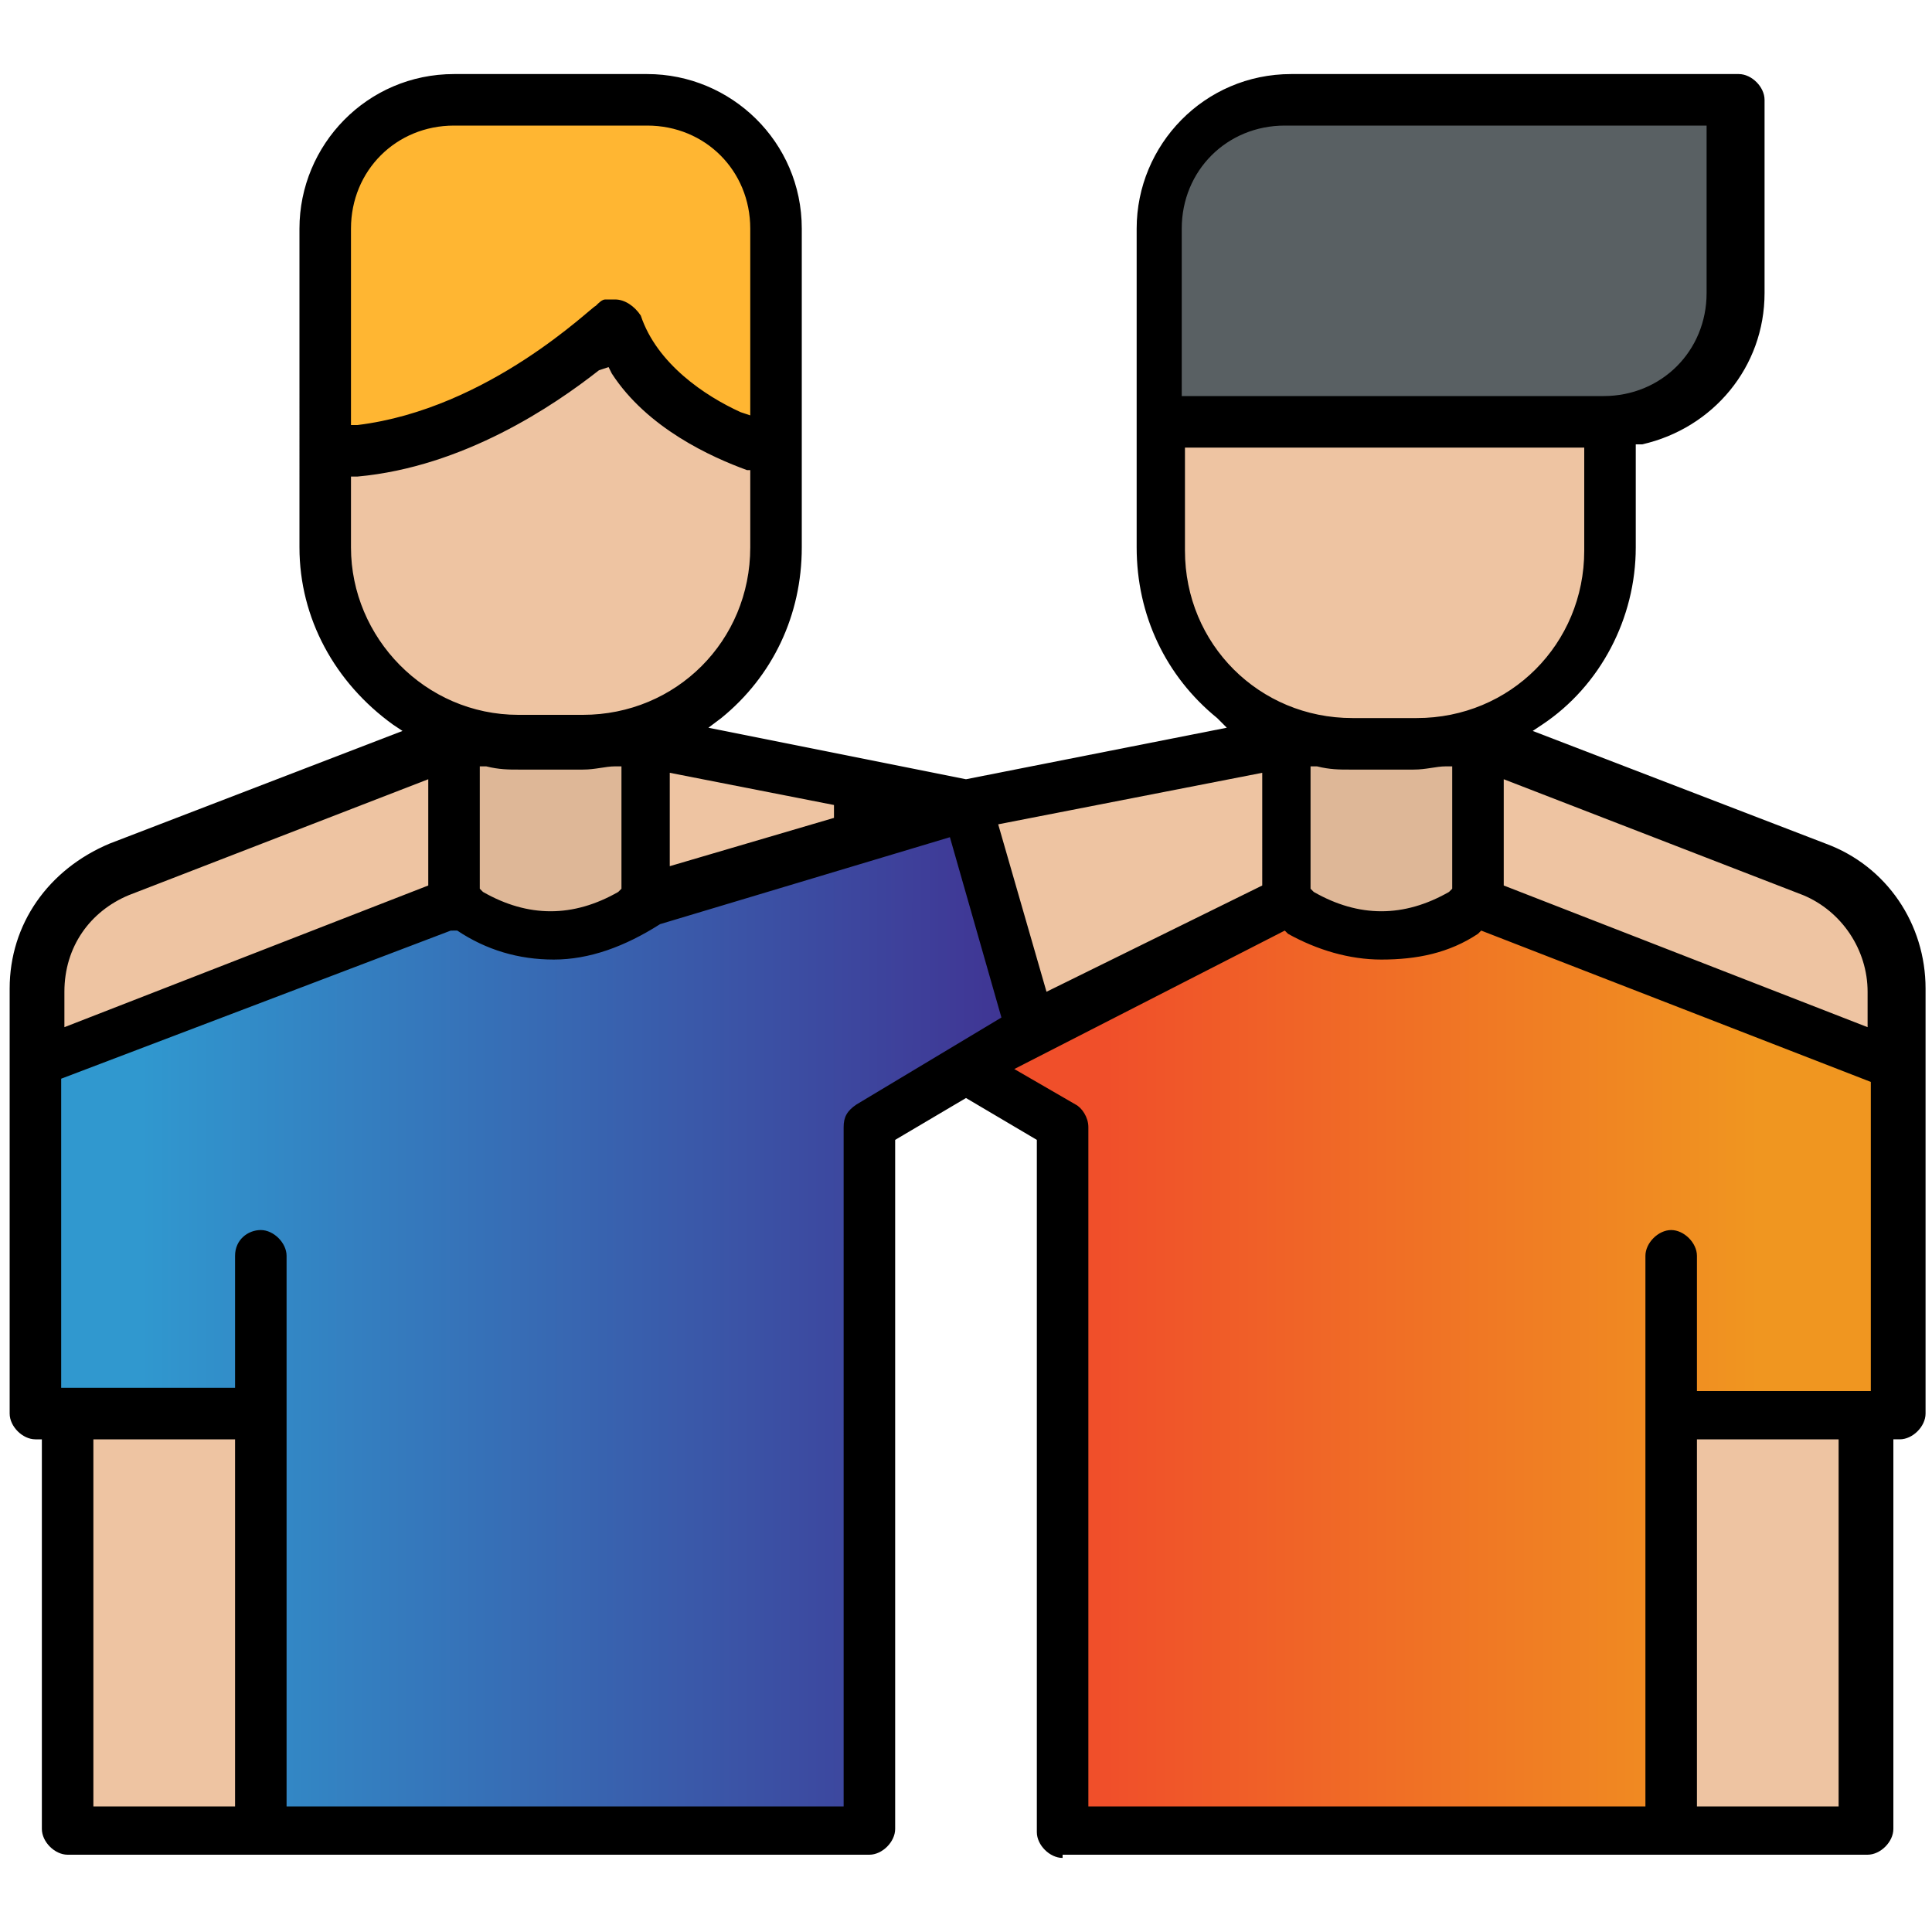 <?xml version="1.0" encoding="utf-8"?>
<!-- Generator: Adobe Illustrator 25.4.1, SVG Export Plug-In . SVG Version: 6.00 Build 0)  -->
<svg version="1.1" id="Filled" xmlns="http://www.w3.org/2000/svg" xmlns:xlink="http://www.w3.org/1999/xlink" x="0px" y="0px"
	 width="60px" height="60px" viewBox="0 0 60 60" style="enable-background:new 0 0 60 60;" xml:space="preserve">
<style type="text/css">
	.st0{fill:#EEC4A2;}
	.st1{fill:url(#SVGID_1_);}
	.st2{fill:url(#SVGID_00000013174851860245392510000016226800210777702840_);}
	.st3{fill:#DEB797;}
	.st4{fill:#FFB632;}
	.st5{fill:#596063;}
</style>
<path class="st0" d="M20.1,23h-6L3.7,27c-1.5,0.6-2.6,2.1-2.6,3.7V33l12.9-5h6l8,4l2-7L20.1,23z"/>
<linearGradient id="SVGID_1_" gradientUnits="userSpaceOnUse" x1="28.01" y1="40.944" x2="58.852" y2="40.944">
	<stop  offset="0.205" style="stop-color:#F04F2A"/>
	<stop  offset="0.863" style="stop-color:#F09620"/>
</linearGradient>
<path class="st1" d="M45.9,28l12.9,5v10.9h-7v12.9H33V35l-5-3l2-7l9.9,3H45.9z"/>
<linearGradient id="SVGID_00000181801881005511328580000009468556797958797733_" gradientUnits="userSpaceOnUse" x1="1.148" y1="40.944" x2="31.99" y2="40.944">
	<stop  offset="0.104" style="stop-color:#3098CF"/>
	<stop  offset="1" style="stop-color:#403292"/>
</linearGradient>
<path style="fill:url(#SVGID_00000181801881005511328580000009468556797958797733_);" d="M14.1,28L1.1,33v10.9h7v12.9H27V35l5-3
	l-2-7l-9.9,3H14.1z"/>
<path class="st3" d="M20.1,28c-2,1.3-4,1.3-6,0v-8h6V28z"/>
<path class="st0" d="M10.1,7.1H24l0,0v9.9c0,3.3-2.7,6-6,6h-2c-3.3,0-6-2.7-6-6V7.1L10.1,7.1z"/>
<path class="st4" d="M19.1,10.1c0,0-4,4-9,4v-7c0-2.2,1.8-4,4-4h6c2.2,0,4,1.8,4,4v7C24,14.1,20.1,13.1,19.1,10.1z"/>
<path class="st0" d="M2.1,43.9h6v12.9h-6V43.9z"/>
<g>
	<path class="st0" d="M30,25l9.9-2v5l-8,4L30,25z"/>
	<path class="st0" d="M45.9,23l10.4,4c1.5,0.6,2.6,2.1,2.6,3.7V33l-12.9-5V23z"/>
	<path class="st0" d="M57.9,56.9h-6V43.9h6V56.9z"/>
	<path class="st0" d="M39.9,23h6v5h-6V23z"/>
</g>
<path class="st3" d="M39.9,28c2,1.3,4,1.3,6,0v-8h-6V28z"/>
<path class="st0" d="M43.9,23h-2c-3.3,0-6-2.7-6-6V7.1l0,0h13.9l0,0v9.9C49.9,20.4,47.2,23,43.9,23z"/>
<path class="st5" d="M39.9,3.1h13.9l0,0v6c0,2.2-1.8,4-4,4H36l0,0v-6C36,4.9,37.8,3.1,39.9,3.1z"/>
<path d="M33,57.7c-0.4,0-0.8-0.4-0.8-0.8V35.4L30,34.1l-2.2,1.3v21.4c0,0.4-0.4,0.8-0.8,0.8H2.1c-0.4,0-0.8-0.4-0.8-0.8V44.7H1.1
	c-0.4,0-0.8-0.4-0.8-0.8V30.7c0-2,1.2-3.7,3.1-4.5l9.1-3.5l-0.3-0.2c-1.8-1.3-2.9-3.3-2.9-5.5V7.1c0-2.6,2.1-4.8,4.8-4.8h6
	c2.6,0,4.8,2.1,4.8,4.8v9.9c0,2.1-0.9,4-2.5,5.3L22,22.6l8,1.6l8.1-1.6l-0.3-0.3c-1.6-1.3-2.5-3.2-2.5-5.3V7.1
	c0-2.6,2.1-4.8,4.8-4.8h13.9c0.4,0,0.8,0.4,0.8,0.8v6c0,2.3-1.6,4.2-3.8,4.7l-0.2,0v3.2c0,2.2-1.1,4.3-2.9,5.5l-0.3,0.2l9.1,3.5
	c1.9,0.7,3.1,2.5,3.1,4.5v13.2c0,0.4-0.4,0.8-0.8,0.8h-0.2v12.1c0,0.4-0.4,0.8-0.8,0.8H33z M52.7,56.1h4.4V44.7h-4.4V56.1z
	 M31.5,33.2l1.9,1.1c0.2,0.1,0.4,0.4,0.4,0.7v21.1h17.3V39c0-0.4,0.4-0.8,0.8-0.8s0.8,0.4,0.8,0.8v4.2h5.4v-9.6L46,28.9l-0.1,0.1
	c-0.9,0.6-1.9,0.8-3,0.8c-1,0-2-0.3-2.9-0.8l-0.1-0.1L31.5,33.2z M8.1,38.2c0.4,0,0.8,0.4,0.8,0.8v17.1h17.3V35
	c0-0.3,0.1-0.5,0.4-0.7l4.5-2.7L29.5,26l-9,2.7c-1.1,0.7-2.2,1.1-3.3,1.1c-1.1,0-2.1-0.3-3-0.9L14,28.9L1.9,33.5v9.6h5.4V39
	C7.3,38.5,7.7,38.2,8.1,38.2z M2.9,56.1h4.4V44.7H2.9V56.1z M46.7,27.5l11.3,4.4v-1.1c0-1.3-0.8-2.5-2-3l-9.3-3.6V27.5z M4,27.8
	c-1.2,0.5-2,1.6-2,3v1.1l11.3-4.4v-3.3L4,27.8z M31,25.6l1.5,5.2l6.7-3.3V24L31,25.6z M40.7,27.6l0.1,0.1c0.7,0.4,1.4,0.6,2.1,0.6
	c0.7,0,1.4-0.2,2.1-0.6l0.1-0.1v-3.8l-0.2,0c-0.3,0-0.6,0.1-1,0.1h-2c-0.3,0-0.6,0-1-0.1l-0.2,0V27.6z M14.9,27.6l0.1,0.1
	c0.7,0.4,1.4,0.6,2.1,0.6s1.4-0.2,2.1-0.6l0.1-0.1v-3.8l-0.2,0c-0.3,0-0.6,0.1-1,0.1h-2c-0.3,0-0.6,0-1-0.1l-0.2,0V27.6z M20.8,26.9
	l5.1-1.5l0-0.4l-5.1-1V26.9z M36.8,17.1c0,2.9,2.3,5.2,5.2,5.2h2c2.9,0,5.2-2.3,5.2-5.2v-3.2H36.8V17.1z M18.6,11.5
	c-1.4,1.1-4.2,3-7.5,3.3l-0.2,0v2.2c0,2.8,2.3,5.2,5.2,5.2h2c2.9,0,5.2-2.3,5.2-5.2v-2.4l-0.1,0c-1.1-0.4-3.1-1.3-4.2-3l-0.1-0.2
	L18.6,11.5z M14.1,3.9c-1.8,0-3.2,1.4-3.2,3.2v6.1l0.2,0c4.1-0.5,7.3-3.7,7.4-3.7c0.1-0.1,0.2-0.2,0.3-0.2c0.1,0,0.2,0,0.3,0
	c0.3,0,0.6,0.2,0.8,0.5c0.5,1.5,2,2.5,3.1,3l0.3,0.1V7.1c0-1.8-1.4-3.2-3.2-3.2H14.1z M39.9,3.9c-1.8,0-3.2,1.4-3.2,3.2v5.2h13.1
	c1.8,0,3.2-1.4,3.2-3.2V3.9H39.9z"/>
</svg>
